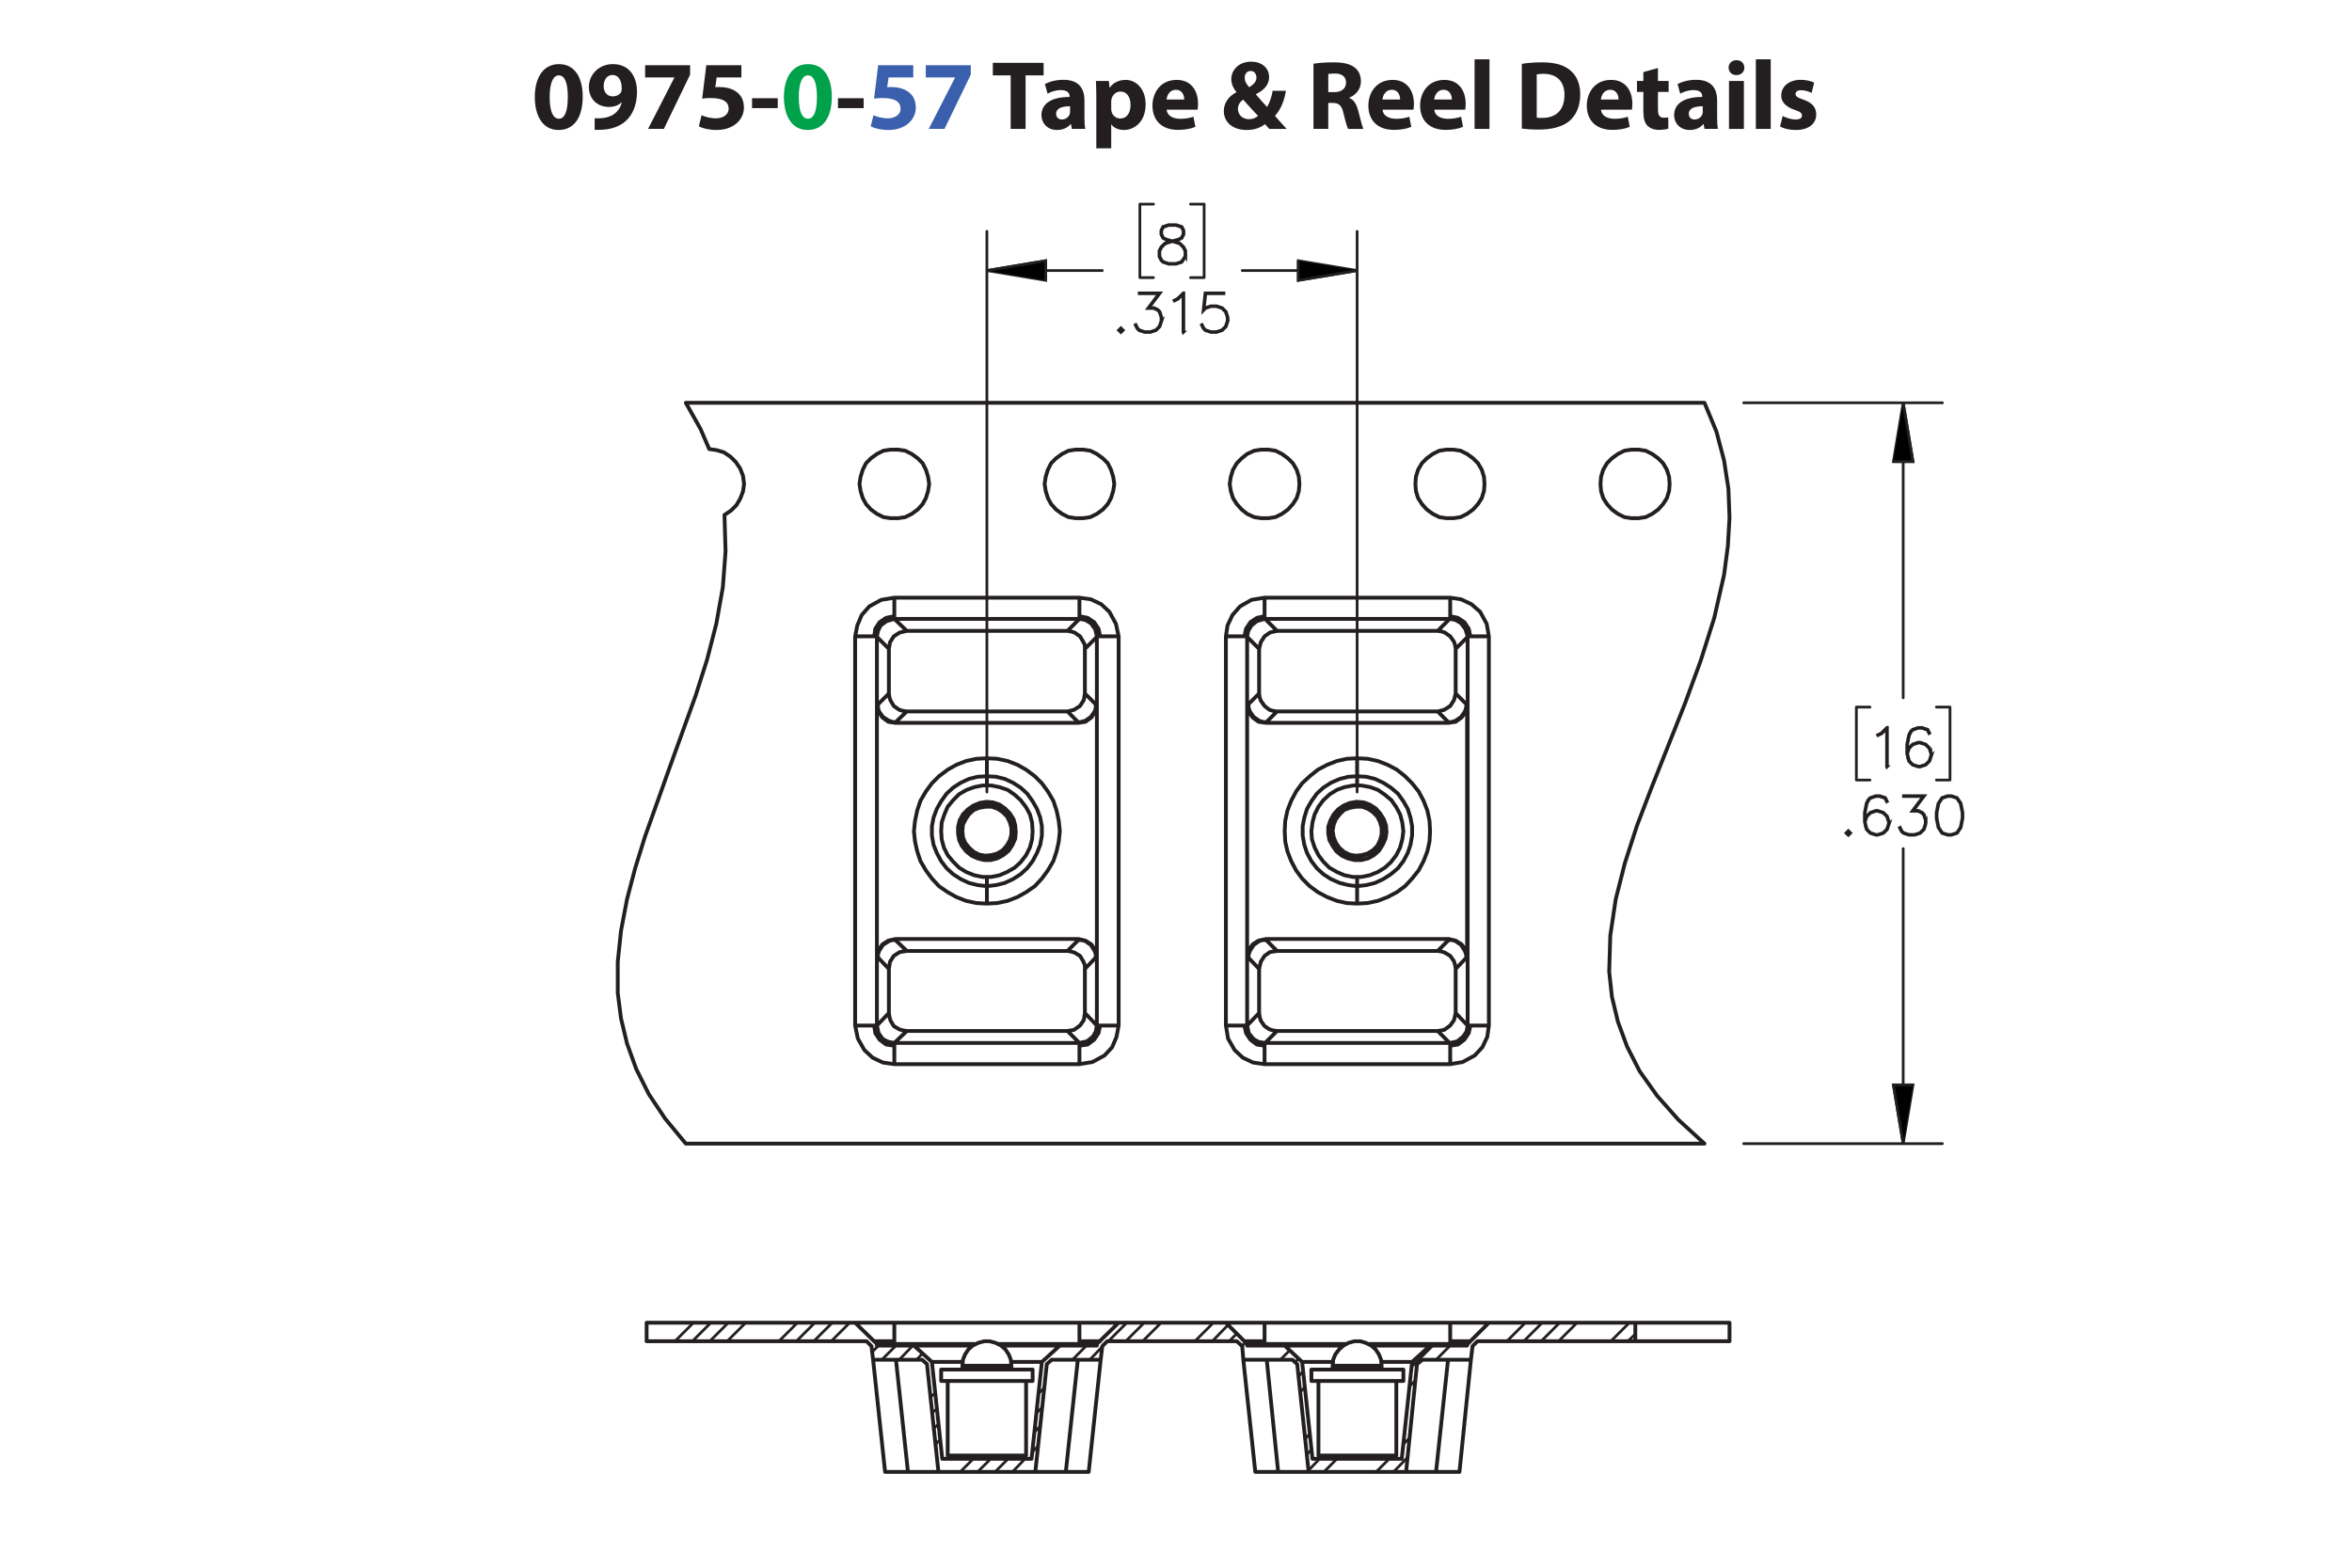 <?xml version="1.0" encoding="UTF-8"?><svg id="Layer_1" xmlns="http://www.w3.org/2000/svg" viewBox="0 0 432 288"><defs><style>.cls-1,.cls-2{stroke-miterlimit:10;}.cls-1,.cls-2,.cls-3,.cls-4{stroke:#231f20;}.cls-1,.cls-2,.cls-4{stroke-width:.5px;}.cls-5{fill:#231f20;}.cls-2,.cls-3,.cls-4{fill:none;}.cls-3{stroke-width:.7px;}.cls-3,.cls-4{stroke-linecap:round;stroke-linejoin:round;}.cls-6{fill:#00a14b;}.cls-7{fill:#3a60ad;}</style></defs><path class="cls-5" d="M107.03,17.774c0,3.601-1.458,6.104-4.429,6.104-3.025,0-4.357-2.719-4.375-6.032,0-3.403,1.422-6.067,4.447-6.067,3.115,0,4.357,2.791,4.357,5.996ZM100.962,17.846c0,2.683.648,3.961,1.692,3.961,1.062,0,1.639-1.333,1.639-3.997,0-2.593-.558-3.961-1.657-3.961-.99,0-1.674,1.261-1.674,3.997Z"/><path class="cls-5" d="M109.223,21.717c.36.036.648.018,1.188,0,.846-.054,1.692-.288,2.305-.72.774-.522,1.278-1.296,1.476-2.179l-.036-.018c-.522.54-1.296.846-2.359.846-1.98,0-3.637-1.368-3.637-3.655s1.836-4.213,4.412-4.213c3.007,0,4.429,2.305,4.429,5.042,0,2.449-.774,4.213-2.053,5.401-1.116,1.008-2.665,1.548-4.483,1.621-.45.036-.936.018-1.242,0v-2.124ZM110.879,15.829c0,1.009.558,1.873,1.657,1.873.756,0,1.278-.342,1.53-.756.09-.18.126-.36.126-.702.018-1.243-.45-2.467-1.728-2.467-.918,0-1.585.828-1.585,2.052Z"/><path class="cls-5" d="M126.757,11.976v1.728l-4.825,9.975h-2.899l4.826-9.417v-.036h-5.366v-2.251h8.264Z"/><path class="cls-5" d="M136.171,14.227h-4.537l-.252,1.8c.252-.036.468-.036.756-.036,1.117,0,2.269.252,3.079.847.882.594,1.422,1.566,1.422,2.935,0,2.179-1.873,4.106-5.023,4.106-1.422,0-2.611-.324-3.259-.666l.504-2.052c.504.252,1.566.576,2.629.576,1.134,0,2.341-.54,2.341-1.783,0-1.206-.955-1.945-3.295-1.945-.648,0-1.099.036-1.567.108l.756-6.14h6.446v2.251Z"/><path class="cls-5" d="M142.848,18.044v1.818h-4.717v-1.818h4.717Z"/><path class="cls-6" d="M152.785,17.774c0,3.601-1.458,6.104-4.43,6.104-3.024,0-4.357-2.719-4.375-6.032,0-3.403,1.422-6.067,4.447-6.067,3.115,0,4.357,2.791,4.357,5.996ZM146.717,17.846c0,2.683.648,3.961,1.692,3.961,1.062,0,1.639-1.333,1.639-3.997,0-2.593-.558-3.961-1.657-3.961-.99,0-1.674,1.261-1.674,3.997Z"/><path class="cls-5" d="M158.634,18.044v1.818h-4.718v-1.818h4.718Z"/><path class="cls-7" d="M167.742,14.227h-4.537l-.252,1.8c.252-.036.468-.036.756-.036,1.117,0,2.269.252,3.079.847.882.594,1.422,1.566,1.422,2.935,0,2.179-1.873,4.106-5.023,4.106-1.422,0-2.611-.324-3.259-.666l.504-2.052c.504.252,1.566.576,2.629.576,1.134,0,2.341-.54,2.341-1.783,0-1.206-.955-1.945-3.295-1.945-.648,0-1.099.036-1.567.108l.756-6.14h6.446v2.251Z"/><path class="cls-7" d="M178.309,11.976v1.728l-4.826,9.975h-2.899l4.826-9.417v-.036h-5.366v-2.251h8.265Z"/><path class="cls-5" d="M185.633,13.849h-3.277v-2.305h9.327v2.305h-3.313v9.831h-2.737v-9.831Z"/><path class="cls-5" d="M199.189,21.555c0,.828.036,1.638.144,2.124h-2.466l-.162-.882h-.054c-.576.702-1.477,1.081-2.521,1.081-1.783,0-2.845-1.296-2.845-2.701,0-2.287,2.053-3.367,5.168-3.367v-.108c0-.486-.252-1.152-1.602-1.152-.9,0-1.855.306-2.431.666l-.504-1.765c.612-.342,1.818-.792,3.421-.792,2.935,0,3.853,1.728,3.853,3.817v3.079ZM196.542,19.52c-1.44,0-2.557.342-2.557,1.386,0,.702.468,1.044,1.08,1.044.666,0,1.243-.45,1.422-1.008.036-.144.054-.306.054-.468v-.954Z"/><path class="cls-5" d="M201.364,17.828c0-1.152-.036-2.125-.072-2.953h2.377l.127,1.225h.036c.648-.918,1.657-1.423,2.935-1.423,1.927,0,3.655,1.675,3.655,4.483,0,3.205-2.035,4.718-3.998,4.718-1.062,0-1.891-.432-2.287-1.008h-.036v4.375h-2.737v-9.416ZM204.101,19.898c0,.216.018.397.054.576.18.738.81,1.296,1.603,1.296,1.188,0,1.891-.99,1.891-2.485,0-1.404-.63-2.466-1.855-2.466-.774,0-1.458.576-1.639,1.386-.036.144-.054.324-.054.486v1.206Z"/><path class="cls-5" d="M214.289,20.15c.072,1.135,1.206,1.675,2.485,1.675.936,0,1.692-.126,2.431-.378l.36,1.855c-.9.378-1.999.558-3.188.558-2.989,0-4.699-1.728-4.699-4.483,0-2.233,1.386-4.7,4.447-4.7,2.845,0,3.926,2.215,3.926,4.394,0,.468-.055.882-.091,1.08h-5.671ZM217.512,18.278c0-.666-.288-1.783-1.549-1.783-1.152,0-1.621,1.062-1.692,1.783h3.241Z"/><path class="cls-5" d="M233.136,23.68c-.252-.27-.504-.54-.792-.864-.792.612-1.891,1.062-3.331,1.062-2.935,0-4.231-1.728-4.231-3.439,0-1.602.919-2.754,2.305-3.493v-.054c-.521-.594-.935-1.477-.935-2.358,0-1.531,1.224-3.205,3.673-3.205,1.872,0,3.276,1.098,3.276,2.845,0,1.225-.72,2.287-2.394,3.115l-.018.072c.702.792,1.44,1.674,2.034,2.287.486-.774.864-1.891,1.026-2.971h2.449c-.324,1.855-.936,3.421-2.017,4.609.684.792,1.386,1.585,2.143,2.394h-3.188ZM231.065,21.285c-.738-.738-1.728-1.873-2.737-2.989-.504.378-.954.9-.954,1.693,0,1.044.774,1.908,2.053,1.908.685,0,1.278-.27,1.639-.612ZM229.697,13.039c-.702,0-1.081.612-1.081,1.242,0,.612.271,1.152.847,1.747.882-.594,1.315-1.08,1.315-1.782,0-.576-.342-1.206-1.044-1.206h-.036Z"/><path class="cls-5" d="M241.252,11.706c.882-.144,2.179-.252,3.654-.252,1.801,0,3.062.27,3.926.954.738.576,1.134,1.44,1.134,2.557,0,1.531-1.098,2.593-2.143,2.971v.054c.847.342,1.315,1.134,1.621,2.251.378,1.386.738,2.971.972,3.439h-2.809c-.18-.36-.486-1.333-.828-2.827-.342-1.531-.864-1.927-1.999-1.945h-.81v4.771h-2.719v-11.974ZM243.971,16.928h1.08c1.368,0,2.179-.684,2.179-1.747,0-1.098-.757-1.674-2.017-1.674-.666,0-1.045.036-1.242.09v3.331Z"/><path class="cls-5" d="M253.942,20.15c.071,1.135,1.206,1.675,2.484,1.675.936,0,1.692-.126,2.431-.378l.36,1.855c-.9.378-1.999.558-3.188.558-2.988,0-4.699-1.728-4.699-4.483,0-2.233,1.387-4.7,4.447-4.7,2.845,0,3.926,2.215,3.926,4.394,0,.468-.055.882-.091,1.08h-5.671ZM257.165,18.278c0-.666-.288-1.783-1.549-1.783-1.152,0-1.62,1.062-1.692,1.783h3.241Z"/><path class="cls-5" d="M263.446,20.15c.071,1.135,1.206,1.675,2.484,1.675.936,0,1.692-.126,2.431-.378l.36,1.855c-.9.378-1.999.558-3.188.558-2.988,0-4.699-1.728-4.699-4.483,0-2.233,1.387-4.7,4.447-4.7,2.845,0,3.926,2.215,3.926,4.394,0,.468-.055.882-.091,1.08h-5.671ZM266.669,18.278c0-.666-.288-1.783-1.549-1.783-1.152,0-1.62,1.062-1.692,1.783h3.241Z"/><path class="cls-5" d="M270.844,10.896h2.736v12.784h-2.736v-12.784Z"/><path class="cls-5" d="M279.519,11.724c1.008-.162,2.322-.27,3.69-.27,2.323,0,3.835.432,4.987,1.296,1.261.936,2.053,2.431,2.053,4.573,0,2.323-.846,3.925-1.998,4.915-1.278,1.062-3.241,1.566-5.618,1.566-1.422,0-2.448-.09-3.114-.18v-11.901ZM282.256,21.609c.234.054.63.054.954.054,2.503.018,4.142-1.351,4.142-4.249,0-2.521-1.477-3.853-3.853-3.853-.594,0-1.008.054-1.242.108v7.94Z"/><path class="cls-5" d="M294.063,20.15c.072,1.135,1.207,1.675,2.485,1.675.935,0,1.692-.126,2.431-.378l.36,1.855c-.9.378-1.999.558-3.188.558-2.988,0-4.699-1.728-4.699-4.483,0-2.233,1.387-4.7,4.447-4.7,2.845,0,3.925,2.215,3.925,4.394,0,.468-.054.882-.09,1.08h-5.672ZM297.287,18.278c0-.666-.288-1.783-1.549-1.783-1.152,0-1.62,1.062-1.692,1.783h3.241Z"/><path class="cls-5" d="M304.522,12.498v2.377h1.963v2.017h-1.963v3.187c0,1.062.271,1.548,1.08,1.548.379,0,.559-.018.81-.072l.018,2.07c-.342.127-1.008.234-1.764.234-.883,0-1.621-.306-2.071-.756-.504-.522-.756-1.368-.756-2.611v-3.601h-1.171v-2.017h1.171v-1.639l2.683-.738Z"/><path class="cls-5" d="M315.396,21.555c0,.828.036,1.638.144,2.124h-2.467l-.162-.882h-.054c-.576.702-1.477,1.081-2.521,1.081-1.783,0-2.845-1.296-2.845-2.701,0-2.287,2.053-3.367,5.167-3.367v-.108c0-.486-.252-1.152-1.603-1.152-.9,0-1.855.306-2.431.666l-.504-1.765c.612-.342,1.818-.792,3.421-.792,2.935,0,3.853,1.728,3.853,3.817v3.079ZM312.748,19.52c-1.44,0-2.557.342-2.557,1.386,0,.702.469,1.044,1.081,1.044.666,0,1.242-.45,1.422-1.008.036-.144.054-.306.054-.468v-.954Z"/><path class="cls-5" d="M320.397,12.426c0,.756-.558,1.369-1.476,1.369-.865,0-1.423-.612-1.423-1.369,0-.774.576-1.368,1.458-1.368.883,0,1.423.594,1.44,1.368ZM317.571,23.68v-8.805h2.736v8.805h-2.736Z"/><path class="cls-5" d="M322.503,10.896h2.736v12.784h-2.736v-12.784Z"/><path class="cls-5" d="M327.435,21.303c.505.306,1.549.648,2.359.648.828,0,1.17-.27,1.17-.72,0-.468-.271-.684-1.278-1.026-1.837-.612-2.539-1.603-2.521-2.647,0-1.656,1.404-2.898,3.583-2.898,1.026,0,1.927.252,2.467.522l-.469,1.891c-.396-.216-1.17-.504-1.908-.504-.666,0-1.044.271-1.044.702,0,.433.342.648,1.422,1.026,1.675.576,2.358,1.44,2.377,2.719,0,1.657-1.278,2.863-3.799,2.863-1.152,0-2.179-.271-2.846-.63l.486-1.945Z"/><path class="cls-1" d="M346.671,140.835h-.156v-6.94l-.892.904-.691.336-.076-.133.669-.34,1.037-1.027h.109v7.2Z"/><path class="cls-1" d="M354.788,138.81l-.346,1.046-.711.705-1.047.341h-.36l-1.047-.341-.711-.705-.346-1.386v-1.717l.336-1.712.351-.7.37-.355,1.047-.35h.701l1.066.35.351.705-.138.081-.331-.653-.972-.327h-.659l-.99.327-.308.321-.332.658-.341,1.679v1.211l.194-.582.711-.71,1.047-.35h.36l1.047.35.711.71.346,1.045v.359ZM354.637,138.787v-.317l-.332-.989-.648-.648-.991-.331h-.322l-.99.331-.648.648-.332.979.332,1.315.648.653.99.326h.322l.991-.326.648-.653.332-.989Z"/><path class="cls-1" d="M339.937,153.031l-.445.435-.446-.435.446-.444.445.444ZM339.724,153.031l-.232-.231-.232.231.232.231.232-.231Z"/><path class="cls-1" d="M347.013,151.347l-.346,1.046-.712.705-1.048.341h-.36l-1.048-.341-.712-.705-.346-1.386v-1.718l.336-1.712.352-.7.37-.355,1.048-.35h.702l1.066.35.352.705-.138.081-.332-.653-.973-.326h-.659l-.991.326-.308.321-.332.658-.342,1.679v1.212l.194-.582.712-.71,1.048-.35h.36l1.048.35.712.71.346,1.045v.359ZM346.861,151.323v-.316l-.332-.989-.65-.647-.991-.331h-.322l-.991.331-.649.647-.332.98.332,1.315.649.652.991.326h.322l.991-.326.65-.652.332-.989Z"/><path class="cls-1" d="M353.775,151.347l-.346,1.046-.712.705-1.048.341h-1.039l-1.048-.341-.37-.359-.341-.686.138-.075.336.667.314.321.991.326h1l.991-.326.65-.652.332-.989v-.657l-.332-.989-.323-.307-.649-.331h-1.157l2.039-2.711h-3.58v-.156h3.894l-2.039,2.711h.882l.711.35.361.369.346,1.046v.699Z"/><path class="cls-1" d="M360.538,150.33l-.337,1.713-.711,1.055-1.058.341h-.702l-1.058-.341-.706-1.055-.342-1.713v-1.041l.342-1.712.706-1.056,1.058-.35h.702l1.058.35.711,1.056.337,1.712v1.041ZM360.387,150.307v-.994l-.342-1.679-.649-.98-.982-.326h-.659l-.981.326-.654.98-.337,1.679v.994l.337,1.679.654.98.981.326h.659l.982-.326.649-.98.342-1.679Z"/><path class="cls-1" d="M217.795,47.128l-.707,1.065-1.058.341h-1.38l-1.048-.341-.37-.359-.351-.705v-1.055l.351-.71.707-.695,1.081-.359-.73-.175-.711-.36-.356-.714v-.719l.356-.724,1.072-.35h1.38l1.067.35.36.724v.719l-.36.714-.711.36-.726.175.038.009,1.039.35.711.695.347.71v1.055ZM217.643,47.091v-.98l-.331-.648-.65-.662-1-.327-.323-.09-.318.09-1.0.327-.654.662-.328.648v.98l.328.648.313.322.991.326h1.337l.981-.326.654-.97ZM217.302,43.023v-.644l-.323-.629-.972-.327h-1.337l-.972.327-.323.629v.644l.323.639.649.317.991.255.991-.255.65-.317.323-.639Z"/><path class="cls-1" d="M206.325,60.663l-.446.435-.445-.435.445-.444.446.444ZM206.111,60.663l-.232-.231-.232.231.232.232.232-.232Z"/><path class="cls-1" d="M213.398,58.979l-.346,1.046-.711.705-1.048.341h-1.038l-1.047-.341-.37-.359-.341-.686.137-.076.336.667.313.322.991.326h1l.991-.326.649-.653.332-.989v-.658l-.332-.989-.323-.307-.649-.331h-1.156l2.038-2.711h-3.579v-.156h3.892l-2.039,2.711h.882l.711.35.36.369.346,1.046v.7Z"/><path class="cls-1" d="M217.441,61.004h-.156v-6.94l-.892.904-.692.336-.076-.133.668-.34,1.038-1.027h.109v7.2Z"/><path class="cls-1" d="M225.561,58.979l-.347,1.046-.711.705-1.048.341h-1.038l-1.047-.341-.37-.359-.341-.686.137-.076.337.667.312.322.991.326h1l.991-.326.649-.653.331-.989v-.658l-.331-.989-.649-.648-.991-.331h-1l-.991.331-.474.487.365-3.345h3.47v.156h-3.333l-.308,2.758.204-.194,1.047-.345h1.038l1.048.345.711.71.347,1.046v.7Z"/><path class="cls-2" d="M249.266,49.7l-10.8,1.8v-3.6l10.8,1.8M181.266,49.7l10.8-1.8v3.6l-10.8-1.8M349.566,74l1.8,10.8h-3.6l1.8-10.8M349.566,210.1l-1.8-10.8h3.6l-1.8,10.8"/><path class="cls-4" d="M249.266,49.7h-21.1M181.266,49.7h21.2M249.266,145.5V42.5M181.266,145.5V42.5M221.166,51h-2.5M221.166,37.5v13.5M218.666,37.5h2.5M209.366,51h2.5M209.366,37.5v13.5M211.866,37.5h-2.5M349.566,74v54.2M349.566,210.1v-54.2M320.266,74h36.5M320.266,210.1h36.5M358.166,143.3h-2.5M358.166,129.9v13.4M355.666,129.9h2.5M340.966,143.3h2.5M340.966,129.9v13.4M343.466,129.9h-2.5"/><path class="cls-1" d="M249.266,49.7l-10.8,1.8v-3.6M181.266,49.7l10.8-1.8v3.6M349.566,74l1.8,10.8h-3.6M349.566,210.1l-1.8-10.8h3.6"/><path class="cls-3" d="M181.266,142.6v1.7M181.266,162.8v-1.7M249.266,162.8v-1.7M249.266,142.6v1.7M246.866,148.8l1.1-.4,1.1-.2h1.1l1.1.4.9.6.8.8.5,1,.3,1.1v1.2l-.3,1.1-.5,1-.8.8-1,.6-1.1.3-1.1.1-1.1-.2-1-.5-.9-.8-.6-.9-.4-1-.2-1.2.2-1.1.4-1,.7-.9.8-.8M178.866,148.8l1-.4,1.2-.2h1.1l1.1.4.9.6.8.8.5,1,.3,1.1v1.2l-.3,1.1-.6,1-.7.8-1,.6-1.1.3-1.1.1-1.1-.2-1-.5-.9-.8-.7-.9-.4-1-.1-1.2.1-1.1.5-1,.6-.9.9-.8M180.866,157.4l1.1-.1,1.1-.3,1-.5.8-.8.6-1,.4-1,.1-1.1-.2-1.2-.4-1-.7-.9-.8-.8-1-.5-1.2-.2h-1.1l-1.1.3-1,.6-.8.8-.6.9-.4,1.1-.1,1.1.2,1.1.4,1.1.7.9.8.7,1.1.5,1.1.3M180.766,158h1.2l1.2-.3,1.1-.6,1-.8.7-1.1.5-1.1.1-1.2-.1-1.3-.3-1.1-.7-1.1-.9-.9-1-.7-1.2-.4-1.2-.1-1.2.2-1.2.5-1,.7-.9.9-.6,1.1-.3,1.2v1.2l.2,1.2.5,1.1.8,1,1,.8,1.1.5,1.2.3M182.066,144.3l1.5.3,1.5.5,1.3.9,1.1,1,1,1.3.7,1.3.4,1.5.1,1.6-.1,1.5-.4,1.5-.7,1.4-1,1.3-1.1,1-1.4.8-1.4.6-1.5.3h-1.6l-1.5-.3-1.5-.6-1.3-.8-1.1-1.1-1-1.2-.7-1.4-.4-1.5-.1-1.5.1-1.6.5-1.5.6-1.4,1-1.2,1.1-1.1,1.4-.8,1.4-.5,1.5-.3h1.6M248.866,157.4l1.1-.1,1.1-.3,1-.5.8-.8.6-1,.4-1,.1-1.1-.1-1.2-.5-1-.6-.9-.9-.8-1-.5-1.1-.2h-1.2l-1,.3-1,.6-.9.8-.6.9-.4,1.1-.1,1.1.2,1.1.4,1.1.7.9.9.7,1,.5,1.1.3M248.766,158h1.3l1.2-.3,1.1-.6.9-.8.7-1.1.5-1.1.2-1.2-.1-1.3-.4-1.1-.7-1.1-.8-.9-1.1-.7-1.1-.4-1.3-.1-1.2.2-1.2.5-1,.7-.8.9-.6,1.1-.4,1.2v1.2l.2,1.2.6,1.1.7,1,1,.8,1.1.5,1.2.3M250.066,144.3l1.6.3,1.4.5,1.3.9,1.2,1,.9,1.3.7,1.3.4,1.5.2,1.6-.2,1.5-.4,1.5-.7,1.4-1,1.3-1.1,1-1.3.8-1.5.6-1.5.3h-1.6l-1.5-.3-1.4-.6-1.4-.8-1.1-1.1-.9-1.2-.7-1.4-.5-1.5-.1-1.5.2-1.6.4-1.5.7-1.4.9-1.2,1.2-1.1,1.3-.8,1.4-.5,1.6-.3h1.5M199.266,178v-.7l-.3-.7-.6-1-1-.6-.7-.2-.6-.1M267.366,178l-.1-.7-.2-.7-.7-1-1-.6-.6-.2-.7-.1M231.266,127.4l.1.7.2.6.7,1,.9.7.7.2.7.1M267.366,127.4l-.3,1.2-.7,1.1-1.1.7-1.2.3M199.266,127.4l-.2,1.2-.7,1.1-1.1.7-1.2.3M163.266,178l.2-1.3.7-1.1,1.1-.7,1.3-.2M231.266,178l.3-1.3.7-1.1,1-.7,1.3-.2M163.266,127.4l.1.7.2.6.6,1,1,.7.7.2.7.1M181.266,142.6l1.7.1,1.6.4,1.5.7,1.4.9,1.2,1.1,1,1.4.8,1.4.6,1.6.3,1.6v1.7l-.3,1.7-.6,1.5-.8,1.5-1,1.3-1.2,1.1-1.4.9-1.5.7-1.6.4-1.7.2M249.266,162.8l-1.6-.2-1.6-.4-1.6-.7-1.4-.9-1.2-1.1-1-1.3-.8-1.5-.5-1.5-.3-1.7v-1.7l.3-1.6.5-1.6.8-1.4,1-1.4,1.2-1.1,1.4-.9,1.6-.7,1.6-.4,1.6-.1M249.266,142.6l1.7.1,1.6.4,1.5.7,1.4.9,1.3,1.1,1,1.4.8,1.4.5,1.6.3,1.6v1.7l-.3,1.7-.5,1.5-.8,1.5-1,1.3-1.3,1.1-1.4.9-1.5.7-1.6.4-1.7.2M249.266,162.8v3.2M249.266,139.3v3.3M181.266,162.8l-1.7-.2-1.6-.4-1.5-.7-1.4-.9-1.2-1.1-1-1.3-.8-1.5-.6-1.5-.3-1.7v-1.7l.3-1.6.6-1.6.8-1.4,1-1.4,1.2-1.1,1.4-.9,1.5-.7,1.6-.4,1.7-.1M181.266,139.3v3.3M181.266,162.8v3.2M234.566,130.7h29.5M234.566,130.7l-2,2M266.066,132.7l-2-2M166.566,130.7h29.5M166.566,130.7l-2.1,2M198.066,132.7l-2-2M198.066,132.7v.1M198.066,132.7l.6-.1.7-.2,1-.7.7-1,.2-.6v-.7M266.066,132.7v.1M266.066,132.7l.7-.1.6-.2,1-.7.7-1,.2-.6.1-.7M232.566,132.7v.1M229.266,129.4l.1.7.2.6.7,1,1,.7.6.2.7.1M164.466,132.7v.1M161.266,129.4v.7l.2.6.7,1,1.1.7.6.2.6.1M234.566,174.7h29.5M264.066,174.7l2-2M232.566,172.7l2,2M166.566,174.7h29.5M196.066,174.7l2-2M164.466,172.7l2.1,2M181.266,139.3l-1.9.1-1.9.4-1.8.7-1.6.9-1.6,1.2-1.3,1.3-1.1,1.5-1,1.7-.6,1.8-.4,1.9-.2,1.9.2,1.9.4,1.8.6,1.8,1,1.7,1.1,1.5,1.3,1.4,1.6,1.1,1.6.9,1.8.7,1.9.4,1.9.1M181.266,166l1.9-.1,1.9-.4,1.8-.7,1.6-.9,1.6-1.1,1.3-1.4,1.1-1.5,1-1.7.6-1.8.4-1.8.2-1.9-.2-1.9-.4-1.9-.6-1.8-1-1.7-1.1-1.5-1.3-1.3-1.6-1.2-1.6-.9-1.8-.7-1.9-.4-1.9-.1M164.466,172.5h33.6M201.466,129.4l-.3,1.3-.7,1.1-1.1.8-1.3.2M198.066,132.8h-33.6M164.466,132.8l-1.3-.2-1.1-.8-.7-1.1-.2-.6-.1-.7M232.566,172.7v-.2M232.566,172.7h-.7l-.6.2-1,.7-.7,1.1-.2.6-.1.6M249.266,139.3l-1.9.1-1.8.4-1.8.7-1.7.9-1.5,1.2-1.4,1.3-1.1,1.5-.9,1.7-.7,1.8-.4,1.9-.1,1.9.1,1.9.4,1.8.7,1.8.9,1.7,1.1,1.5,1.4,1.4,1.5,1.1,1.7.9,1.8.7,1.8.4,1.9.1M249.266,166l1.9-.1,1.9-.4,1.8-.7,1.7-.9,1.5-1.1,1.3-1.4,1.2-1.5.9-1.7.7-1.8.4-1.8.1-1.9-.1-1.9-.4-1.9-.7-1.8-.9-1.7-1.2-1.5-1.3-1.3-1.5-1.2-1.7-.9-1.8-.7-1.9-.4-1.9-.1M232.566,172.5h33.5M269.466,129.4l-.2,1.3-.8,1.1-1.1.8-1.3.2M266.066,132.8h-33.5M232.566,132.8l-1.4-.2-1.1-.8-.7-1.1-.2-.6-.1-.7M229.066,176l.3-1.4.7-1.1,1.1-.7,1.4-.3M266.066,172.5l1.3.3,1.1.7.8,1.1.2.7v.7M266.066,172.7v-.2M269.366,175.9l-.1-.6-.2-.6-.7-1.1-1-.7-.6-.2h-.7M164.466,172.7v-.2M161.066,176l.3-1.4.7-1.1,1.1-.7,1.3-.3M164.466,172.7h-.6l-.6.2-1.1.7-.7,1.1-.2.6v.6M198.066,172.5l1.3.3,1.1.7.7,1.1.2.7.1.7M198.066,172.7v-.2M201.266,175.9v-.6l-.2-.6-.7-1.1-1-.7-.7-.2h-.6M163.266,119.2l.2-1.2.7-1.1,1.1-.7,1.3-.3M231.266,119.2l.3-1.2.7-1.1,1-.7,1.3-.3M161.266,129.4h-.2M163.266,127.4l-2,2M163.266,119.2v8.2M161.066,117l2.2,2.2M163.266,178v8.1M161.266,175.9l2,2.1M161.266,175.9l-.2.1M161.066,176v-46.6M229.266,129.4h-.2M231.266,127.4l-2,2M231.266,119.2v8.2M229.066,117l2.2,2.2M231.266,178v8.1M229.266,175.9l2,2.1M229.266,175.9l-.2.1M229.066,176v-46.6M232.366,113.7l2.2,2.2M234.566,115.9h29.5M199.266,178l2-2.1M199.266,178v8.1M199.266,119.2v8.2M201.266,129.4l-2-2M201.266,129.4h.2M201.466,176v-46.6M201.266,175.9l.2.1M164.266,113.7l2.3,2.2M166.566,115.9h29.5M234.566,189.4h29.5M201.466,188.4l-2.2-2.3M199.266,186.1l-.2,1.3-.7,1-1.1.8-1.2.2M198.266,191.6l-2.2-2.2M166.566,189.4h29.5M231.266,186.1l-2.2,2.3M234.566,189.4l-2.2,2.2M231.266,186.1l.1.7.2.7.7,1,.9.6.7.2.7.1M163.266,186.1l-2.2,2.3M166.566,189.4l-2.3,2.2M163.266,186.1l.1.7.2.7.6,1,1,.6.7.2.7.1M266.266,191.6l-2.2-2.2M267.366,186.1l-.3,1.3-.7,1-1.1.8-1.2.2M199.266,119.2l2.2-2.2M196.066,115.9l2.2-2.2M199.266,119.2v-.7l-.3-.6-.6-1-1-.7-.7-.2-.6-.1M264.066,115.9l2.2-2.2M267.366,119.2l-.1-.7-.2-.6-.7-1-1-.7-.6-.2-.7-.1M267.366,178l2-2.1M267.366,178v8.1M269.566,188.4l-2.2-2.3M267.366,119.2l2.2-2.2M267.366,119.2v8.2M269.366,129.4l-2-2M269.366,129.4h.1M269.466,176v-46.6M269.366,175.9l.1.1M269.566,116.9l-.4-1.3-.8-1.1-1-.6-1-.2M201.466,116.9l-.3-1.3-.8-1.1-1-.6-1.1-.2M229.066,188.4l.3,1.4.9,1.1.9.5,1.1.2M161.066,188.4l.3,1.4.8,1.1,1,.5,1.1.2M232.266,113.7l-1.4.4-1,.8-.6,1-.2,1M164.266,113.7l-1.4.4-1.1.8-.5,1-.2,1M198.266,191.6l1.4-.3,1.1-.9.5-.9.2-1.1M266.366,191.6l1.3-.3,1.1-.9.6-.9.2-1.1M125.966,210.1h187.1M133.066,94.6l.2,6.7-.5,6.6-1.2,6.7-1.7,6.6-2.1,6.6-4.7,13-4.6,12.9-1.8,5.8-1.5,5.7-1.1,5.8-.6,5.7v5.7l.6,4.7,1.1,4.6,1.7,4.7,2.3,4.6,3,4.5,3.8,4.6M313.066,210.1l-4.8-4.4-3.9-4.4-3.2-4.5-2.3-4.5-1.7-4.6-1.1-4.6-.5-4.6.2-6.6,1-6.7,1.7-6.7,2.2-6.8,2.6-6.8,3.1-7.8,3.1-7.8,2.9-7.9,2.5-7.9,1.8-7.9.7-5.3.3-5.2-.2-5.3-.8-5.2-1.4-5.3-2.2-5.3M293.966,88.9l.1,1.3.4,1.3.7,1.1.9,1,1.1.8,1.2.6,1.3.2h1.3l1.3-.2,1.2-.6,1.1-.8.9-1,.7-1.1.4-1.3.1-1.3M306.666,88.9l-.1-1.3-.4-1.3-.7-1.2-.9-.9-1.1-.8-1.2-.6-1.3-.2h-1.3l-1.3.2-1.2.6-1.1.8-.9.9-.7,1.2-.4,1.3-.1,1.3M259.966,88.9l.1,1.3.4,1.3.7,1.1.9,1,1.1.8,1.2.6,1.3.2h1.3l1.3-.2,1.2-.6,1.1-.8.9-1,.7-1.1.4-1.3.1-1.3M272.666,88.9l-.1-1.3-.4-1.3-.7-1.2-.9-.9-1.1-.8-1.2-.6-1.3-.2h-1.3l-1.3.2-1.2.6-1.1.8-.9.9-.7,1.2-.4,1.3-.1,1.3M225.866,88.9l.2,1.3.4,1.3.7,1.1.9,1,1,.8,1.3.6,1.3.2h1.3l1.3-.2,1.2-.6,1.1-.8.9-1,.7-1.1.4-1.3.1-1.3M238.666,88.9l-.1-1.3-.4-1.3-.7-1.2-.9-.9-1.1-.8-1.2-.6-1.3-.2h-1.3l-1.3.2-1.3.6-1,.8-.9.9-.7,1.2-.4,1.3-.2,1.3M191.866,88.9l.2,1.3.4,1.3.6,1.1.9,1,1.1.8,1.2.6,1.3.2h1.4l1.3-.2,1.2-.6,1.1-.8.9-1,.6-1.1.4-1.3.2-1.3M204.666,88.9l-.2-1.3-.4-1.3-.6-1.2-.9-.9-1.1-.8-1.2-.6-1.3-.2h-1.4l-1.3.2-1.2.6-1.1.8-.9.9-.6,1.2-.4,1.3-.2,1.3M157.866,88.9l.2,1.3.4,1.3.6,1.1.9,1,1.1.8,1.2.6,1.3.2h1.4l1.3-.2,1.2-.6,1.1-.8.9-1,.6-1.1.4-1.3.2-1.3M170.666,88.9l-.2-1.3-.4-1.3-.6-1.2-.9-.9-1.1-.8-1.2-.6-1.3-.2h-1.4l-1.3.2-1.2.6-1.1.8-.9.9-.6,1.2-.4,1.3-.2,1.3M313.066,74H125.966M125.966,74l2.7,4.8,1.6,3.7M130.266,82.5l1.4.2,1.3.4,1.2.8,1,1,.8,1.2.5,1.3.2,1.5-.2,1.4-.5,1.3-.7,1.2-1,1-1.2.8M164.266,109.8h34M164.266,113.2v.5M164.266,113.7h0M164.266,113.7h34M198.266,113.7h0M198.266,113.2v.5M232.266,109.8h34.1M232.266,113.2v.5M232.266,113.7h.1M232.366,113.7h33.9M266.366,113.7h-.1M266.366,113.2v.5M198.266,109.8l2.1.3,1.9.9,1.5,1.4,1.2,2.2.5,2.3M198.266,109.8v3.4M202.066,116.9l-.3-1.4-.8-1.2-1.2-.8-1.5-.3M164.266,109.8v3.4M157.066,116.9l.4-2,.8-1.9,1.4-1.6,2.2-1.2,2.4-.4M164.266,113.2l-1.5.3-1.2.8-.8,1.2-.2,1.4M232.266,109.8v3.4M225.166,116.9l.3-2,.9-1.9,1.4-1.6,2.1-1.2,2.4-.4M232.266,113.2l-1.4.3-1.2.8-.8,1.2-.3,1.4M157.066,188.4v-71.5M160.566,188.4h.5M161.066,188.4h0M161.066,117v71.4M161.066,117h0v-.1M160.566,116.9h.5M157.066,116.9h3.5M273.466,116.9v71.5M270.066,116.9h-.5M269.566,117h0v-.1M269.566,117v71.4M269.566,188.4h0M270.066,188.4h-.5M225.166,188.4v-71.5M228.566,188.4h.5M229.066,188.4h0M229.066,117v71.4M229.066,117h0v-.1M228.566,116.9h.5M225.166,116.9h3.4M205.466,116.9v71.5M205.466,116.9h-3.4M202.066,116.9h-.6M201.466,117h0v-.1M201.466,117v71.4M201.466,188.4h0M202.066,188.4h-.6M205.466,188.4l-.4,2.1-.8,1.9-1.4,1.5-2.2,1.2-2.4.4M205.466,188.4h-3.4M198.266,192.1l1.5-.2,1.2-.9.8-1.2.3-1.4M157.066,188.4h3.5M164.266,195.5l-2.1-.3-1.9-.9-1.5-1.4-1.2-2.1-.5-2.4M160.566,188.4l.2,1.4.8,1.2,1.2.9,1.5.2M266.366,195.5h-34.1M266.366,192.1v-.5M266.366,191.6h-.1M232.366,191.6h33.9M232.266,191.6h.1M232.266,192.1v-.5M225.166,188.4h3.4M232.266,195.5l-2.1-.3-1.9-.9-1.5-1.4-1.2-2.1-.4-2.4M232.266,195.5v-3.4M228.566,188.4l.3,1.4.8,1.2,1.2.9,1.4.2M198.266,195.5h-34M198.266,195.5v-3.4M198.266,192.1v-.5M198.266,191.6h0M164.266,191.6h34M164.266,191.6h0M164.266,192.1v-.5M164.266,195.5v-3.4M266.366,195.5v-3.4M273.466,188.4l-.3,2.1-.9,1.9-1.4,1.5-2.2,1.2-2.3.4M273.466,188.4h-3.4M266.366,192.1l1.4-.2,1.2-.9.8-1.2.3-1.4M273.466,116.9h-3.4M266.366,109.8l2,.3,1.9.9,1.6,1.4,1.2,2.2.4,2.3M266.366,109.8v3.4M270.066,116.9l-.3-1.4-.8-1.2-1.2-.8-1.4-.3"/><path class="cls-4" d="M133.566,246.4l3.4-3.4M152.666,246.4l3.4-3.4M168.366,249.8l1.1-1.2M171.766,265.4l.9-.9M209.866,246.4l3.4-3.4M189.666,266.7l1-1.1M185.966,270.4l2.3-2.4M228.066,247.3l.7-.7M238.866,255.7l.8-.9M263.766,249.8l2.6-2.6M258.866,254.7l1.1-1.1M243.166,270.4l2.4-2.4M286.266,246.4l3.4-3.4M130.366,246.4l3.4-3.4M149.466,246.4l3.4-3.4M165.166,249.8l2.5-2.6M171.466,262.5l.9-.9M206.766,246.4l3.4-3.4M189.966,263.1l1.1-1.1M182.766,270.4l2.4-2.4M225.766,246.4l1.4-1.4M238.566,252.8l.8-.9M259.266,251.1l3.9-3.9M240.366,270.1l2-2.1M283.066,246.4l3.4-3.4M127.166,246.4l3.4-3.4M146.266,246.4l3.4-3.4M161.966,249.8l2.6-2.6M171.166,259.6l.9-.8M203.566,246.4l3.4-3.4M200.166,249.8l2.2-2.3M190.366,259.6l1.1-1.1M179.566,270.4l2.4-2.4M222.666,246.4l2.9-3M237.866,250.2l.7-.6M240.066,267.2l.8-.9M279.866,246.4l3.4-3.4M255.966,270.4l2.5-2.6M298.966,246.4l1.4-1.3M123.966,246.4l3.4-3.4M143.066,246.4l3.4-3.4M160.166,248.4l1.2-1.2M170.866,256.7l.9-.8M196.966,249.8l2.6-2.6M190.766,256l1.1-1.1M176.366,270.4l2.4-2.4M219.466,246.4l3.4-3.4M235.166,249.8l1.7-1.7M239.766,264.3l.8-.9M276.766,246.4l3.4-3.4M257.766,265.3l1.1-1.1M252.766,270.4l2.4-2.4M295.866,246.4l3.4-3.4"/><path class="cls-3" d="M253.766,250.9h-9M185.766,250.9h-9M266.266,247.2v-.3M198.166,247.2l.1-.3M164.266,246.9l.1.3M232.366,246.9v.3M187.866,268h-13.2M188.466,267.4h-14.4M189.666,253.7h-16.8M189.666,251.6h-16.8M255.966,268h-13.3M256.466,267.4h-14.3M257.766,253.7h-16.9M257.766,251.6h-16.9M232.266,243h34.1M164.266,243h34M183.366,246.9h14.9M164.266,246.9h14.9M251.366,246.9h14.9M232.366,246.9h14.8M157.066,243h7.2M164.266,243v3.4M164.266,246.4v.5M164.266,246.4h-3.7M225.166,243h7.1M232.266,243v3.4M232.266,246.4v.5M232.266,246.4h-3.7M198.266,243h7.2M198.266,243v3.4M198.266,246.4v.5M202.066,246.4h-3.8M266.366,246.4v.5M266.366,243h7.1M266.366,243v3.4M270.066,246.4h-3.7M269.566,246.9h-3.2M266.366,246.9h-.1M201.466,246.9h-3.2M198.266,246.9h0M161.066,246.9h0M164.266,246.9h0M164.266,246.9h-3.2M229.066,246.9h0M232.266,246.9h.1M232.266,246.9h-3.2M270.166,249.8l-2.1,20.6M268.066,270.4h-4.3M162.566,270.4l-2.2-20.6M166.766,270.4h-4.2M258.266,270.4h5.5M234.766,270.4h5.6M265.966,249.8l-2.2,20.6M230.566,270.4l-2.2-20.6M234.766,270.4h-4.2M234.766,270.4l-2.1-20.6M202.166,249.8l-2.2,20.6M199.966,270.4h-4.2M190.166,270.4h5.6M166.766,270.4h5.6M197.966,249.8l-2.2,20.6M166.766,270.4l-2.2-20.6M178.666,247.2h-10.8M246.666,247.2h-10.7M300.366,246.4h17.3M300.366,243h17.3M262.666,247.2h-10.8M194.666,247.2h-10.8M253.766,250.2h5.6M185.766,250.2h5.6M239.166,250.2h5.7M171.166,250.2h5.6M202.166,249.8l.3-2.5M270.166,249.8l.3-2.5M229.066,247.2v-.3M269.466,247.2l.1-.3M161.066,247.2v-.3M201.466,247.2v-.3M228.366,249.8l-.2-2.5M160.366,249.8l-.3-2.5M160.366,249.8h9M193.166,249.8h9M228.366,249.8h9M261.266,249.8h8.9M269.466,247.2h-6.8M235.966,247.2h-6.9M201.466,247.2h-6.8M167.866,247.2h-6.8M300.366,243h-26.9M273.466,243l-3.9,3.9M259.366,250.2l3.3-3M257.466,268l1.9-17.8M255.966,268h1.5M241.066,268h1.6M239.166,250.2l1.9,17.8M235.966,247.2l3.2,3M229.066,246.9l-3.9-3.9M225.166,243h-19.7M205.466,243l-4,3.9M191.366,250.2l3.3-3M189.466,268l1.9-17.8M187.866,268h1.6M173.066,268h1.6M171.166,250.2l1.9,17.8M167.866,247.2l3.3,3M161.066,246.9l-4-3.9M157.066,243h-38.3M118.766,246.4v-3.4M159.166,246.4h-40.4M159.166,246.4l.9.9M169.366,249.8l.9.8M170.266,250.6l2.1,19.8M172.366,270.4h17.8M190.166,270.4l2.1-19.8M192.266,250.6l.9-.8M202.466,247.3l.9-.9M227.166,246.4h-23.8M227.166,246.4l1,.9M237.366,249.8l.9.8M238.266,250.6l2.1,19.8M240.366,270.4h17.9M258.266,270.4l2-19.8M260.266,250.6l1-.8M270.466,247.3l.9-.9M300.366,246.4h-29M300.366,243v3.4M253.766,250.9l-.1-1.1-.4-1-.6-.9-.8-.7-1-.5-1-.3h-1.1l-1.1.3-.9.5-.8.7-.7.9-.4,1-.1,1.1M244.766,250.9v.7M253.766,251.6v-.7M185.766,250.9l-.1-1.1-.4-1-.6-.9-.8-.7-1-.5-1.1-.3h-1l-1.1.3-1,.5-.8.7-.6.9-.4,1-.1,1.1M176.766,250.9v.7M185.766,251.6v-.7M174.066,253.7v13.7M188.466,267.4v-13.7M187.866,268l.6-.6M174.066,267.4l.6.6M172.866,251.6v2.1M189.666,253.7v-2.1M242.166,253.7v13.7M256.466,267.4v-13.7M255.966,268l.5-.6M242.166,267.4l.5.6M240.866,251.6v2.1M257.766,253.7v-2.1M317.666,246.4v-3.4"/></svg>